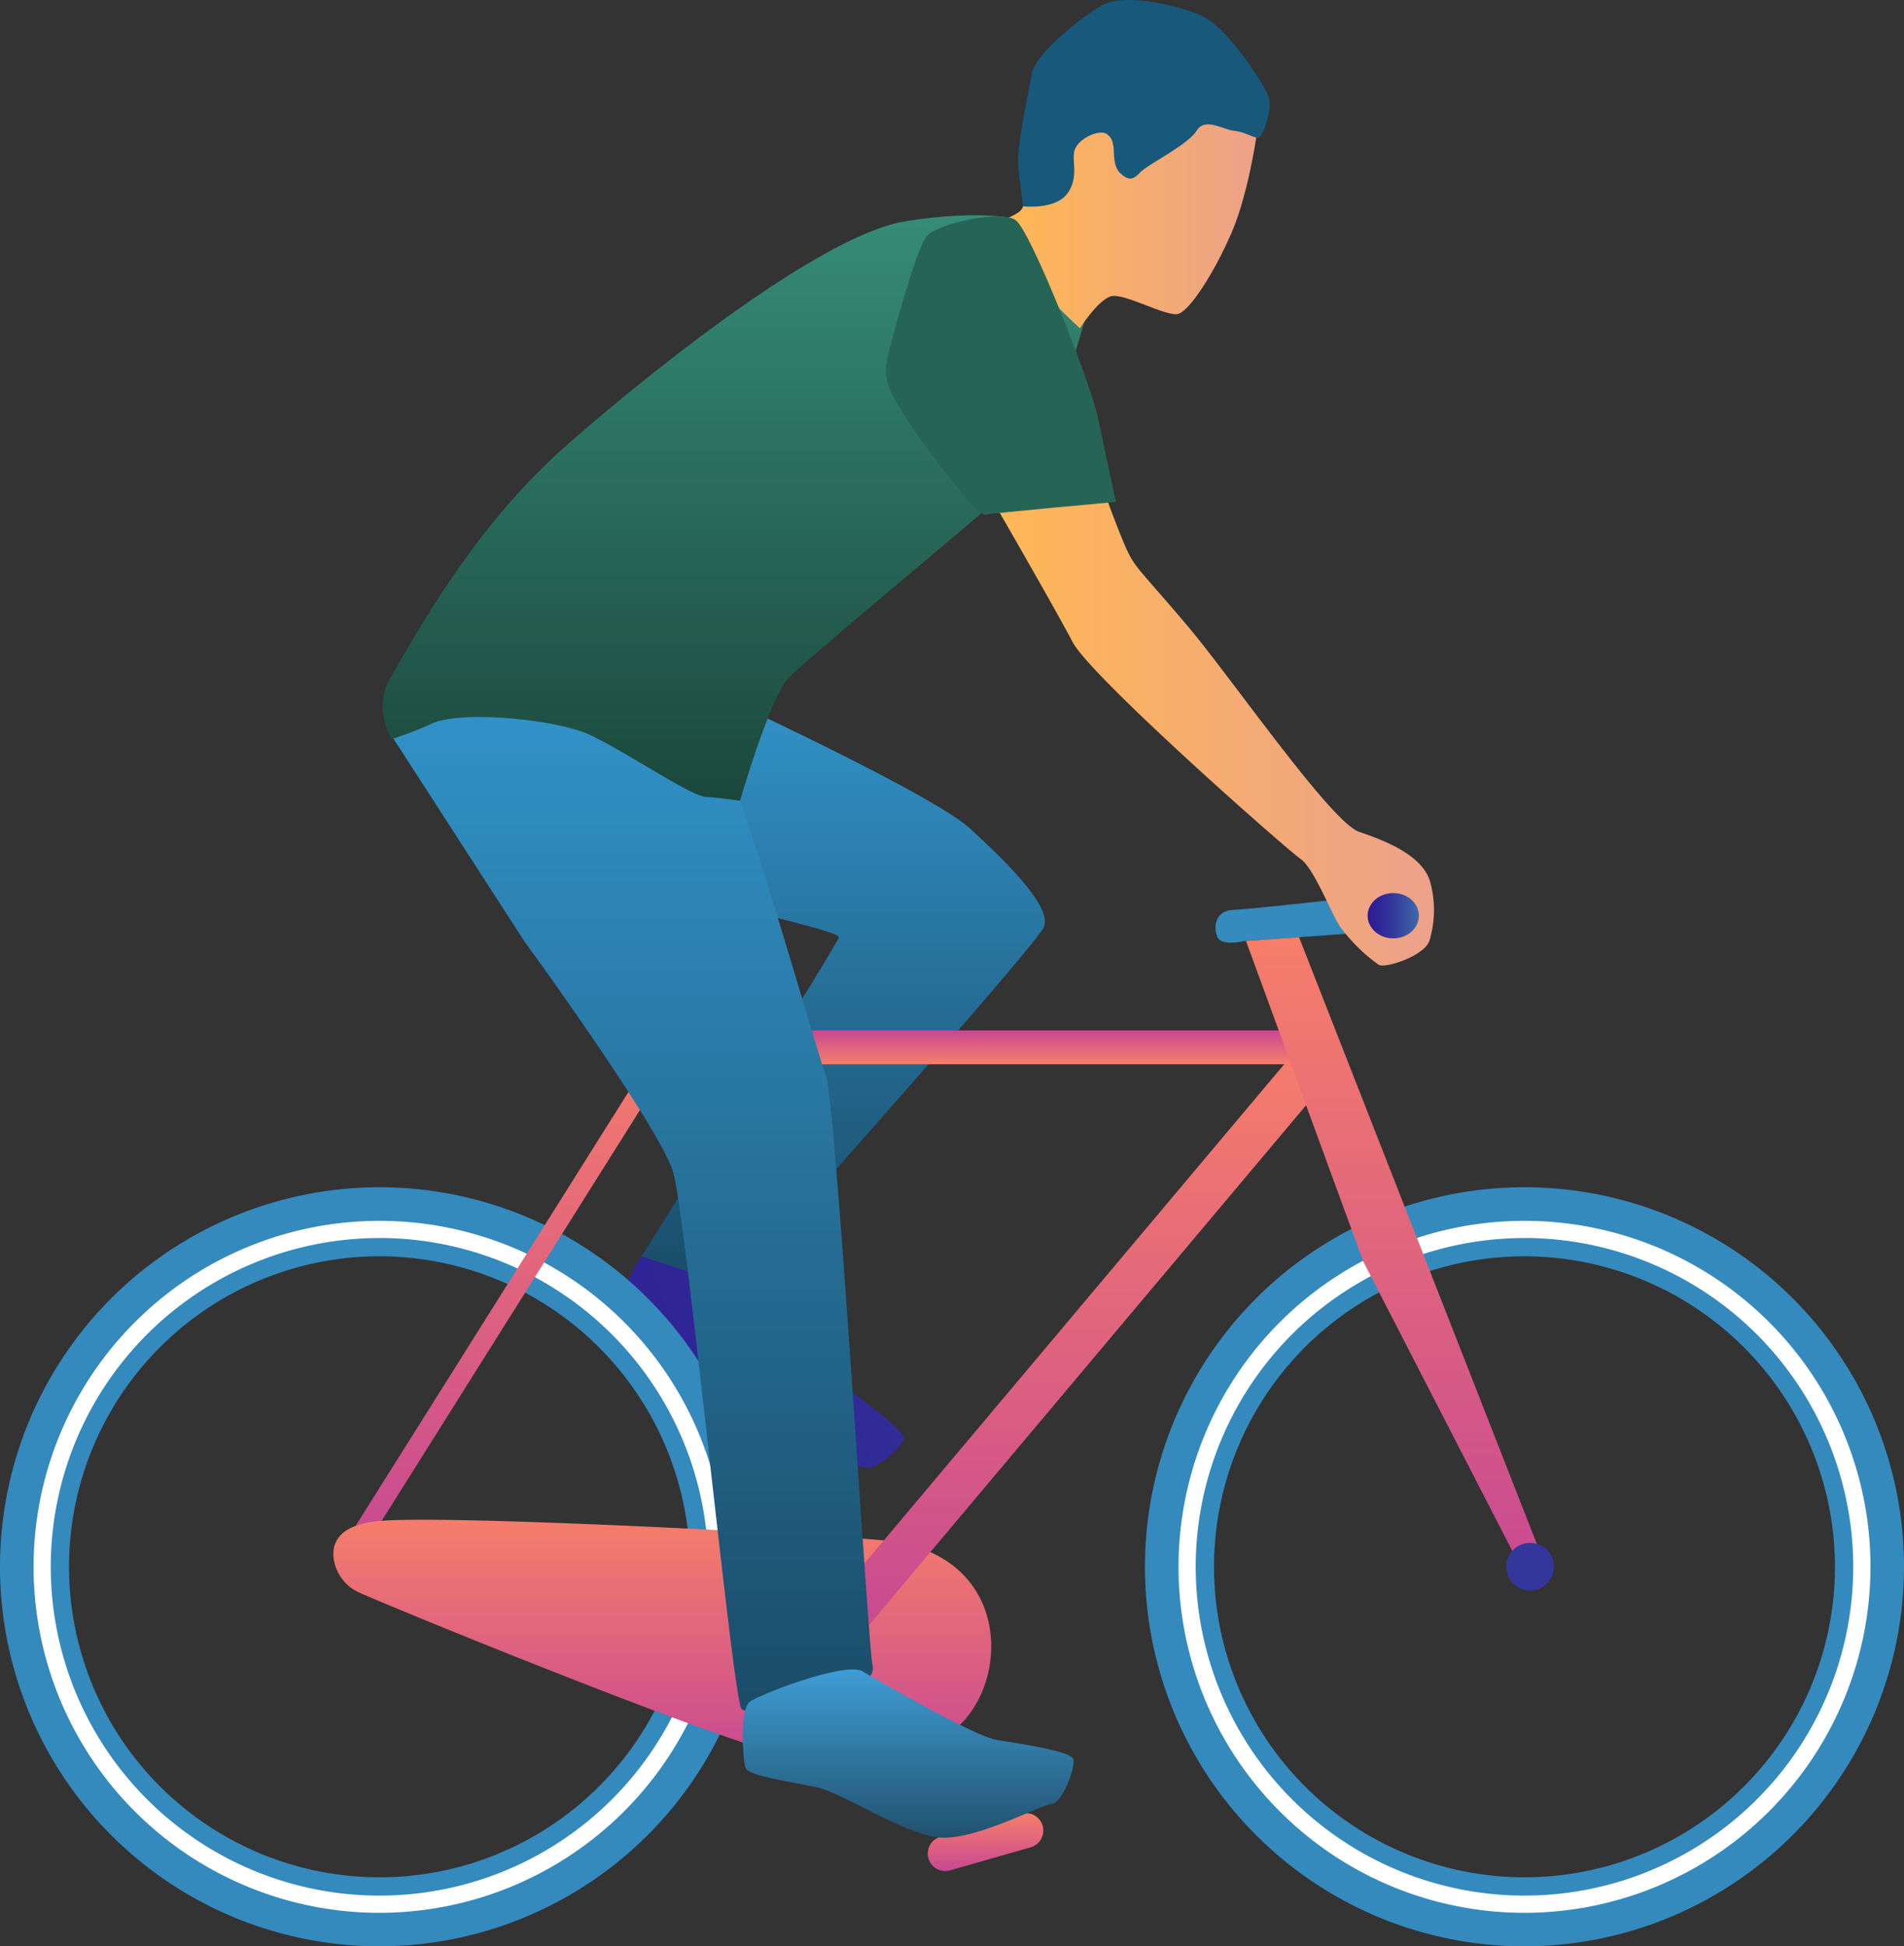 <svg xmlns="http://www.w3.org/2000/svg" xmlns:xlink="http://www.w3.org/1999/xlink" width="232.5" height="237.656" viewBox="0 0 232.5 237.656">
  <rect x="0" y="0" width="232.5" height="237.656" fill="#333333" stroke="none"/>
  <defs>
    <linearGradient id="linear-gradient" x1="0.5" x2="0.5" y2="1" gradientUnits="objectBoundingBox">
      <stop offset="0" stop-color="#f77e6a"/>
      <stop offset="1" stop-color="#c74992"/>
    </linearGradient>
    <linearGradient id="linear-gradient-2" x1="-1.041" y1="0.926" x2="4.85" y2="-0.705" gradientUnits="objectBoundingBox">
      <stop offset="0" stop-color="#2d1b93"/>
      <stop offset="0.196" stop-color="#2f2395"/>
      <stop offset="0.495" stop-color="#33389b"/>
      <stop offset="0.86" stop-color="#3b5ba6"/>
      <stop offset="1" stop-color="#3e6aaa"/>
    </linearGradient>
    <linearGradient id="linear-gradient-3" x1="0.5" x2="0.5" y2="1" gradientUnits="objectBoundingBox">
      <stop offset="0" stop-color="#3397cf"/>
      <stop offset="1" stop-color="#1a4c68"/>
    </linearGradient>
    <linearGradient id="linear-gradient-6" x1="0.5" x2="0.5" y2="1" gradientUnits="objectBoundingBox">
      <stop offset="0" stop-color="#c74992"/>
      <stop offset="1" stop-color="#f77e6a"/>
    </linearGradient>
    <linearGradient id="linear-gradient-10" x1="0.5" x2="0.5" y2="1" gradientUnits="objectBoundingBox">
      <stop offset="0" stop-color="#368d78"/>
      <stop offset="1" stop-color="#1b473c"/>
    </linearGradient>
    <linearGradient id="linear-gradient-11" x1="0.5" x2="0.5" y2="1" gradientUnits="objectBoundingBox">
      <stop offset="0" stop-color="#409fd8"/>
      <stop offset="1" stop-color="#20506c"/>
    </linearGradient>
    <linearGradient id="linear-gradient-12" y1="0.5" x2="1" y2="0.5" gradientUnits="objectBoundingBox">
      <stop offset="0" stop-color="#ffb854"/>
      <stop offset="1" stop-color="#eda18a"/>
    </linearGradient>
    <linearGradient id="linear-gradient-13" x1="0" y1="0.5" x2="1" y2="0.5" xlink:href="#linear-gradient-12"/>
    <linearGradient id="linear-gradient-14" x1="-0.001" y1="0.5" x2="1" y2="0.5" xlink:href="#linear-gradient-2"/>
    <linearGradient id="linear-gradient-15" x1="3.702" y1="11.438" x2="-3.099" y2="-11.793" xlink:href="#linear-gradient-2"/>
  </defs>
  <g id="Raggruppa_67" data-name="Raggruppa 67" transform="translate(-258.07 -2344.925)">
    <path id="Path" d="M12.571,4.172,2.722,6.993A2.13,2.13,0,0,1,.084,5.535h0A2.118,2.118,0,0,1,1.542,2.9L11.391.084a2.13,2.13,0,0,1,2.638,1.458h0A2.125,2.125,0,0,1,12.571,4.172Z" transform="translate(371.36 2566.314)" fill="url(#linear-gradient)"/>
    <path id="Path-2" data-name="Path" d="M3.5,5.124s-2.8.7-3.291-.534-.2-3.163,1.9-3.259S15.287,0,15.287,0l3.291,4.056Z" transform="translate(406.492 2454.706)" fill="#358abe"/>
    <path id="Path-3" data-name="Path" d="M17.342,2.871s7.921,12.845,10.351,14.646,7.1,5.227,6.885,6.175-3.538,3.976-4.709,3.458-10.16-.319-13.658-2.741-7.5-9.873-9.889-11.849S-.132,7.676,0,6.688,2.617.241,4.035.026,15.51.942,17.342,2.871Z" transform="translate(333.846 2496.968)" fill="url(#linear-gradient-2)"/>
    <path id="Path-4" data-name="Path" d="M12.574,6.893S35.826,17.722,40.081,21.626,50.2,31.2,49.133,33.69,11.1,77.5,11.1,77.5L0,73.9S23.929,35.826,24.1,34.941s-19.347-4.972-19.522-5.5S4.582,0,4.582,0Z" transform="translate(336.407 2424.434)" fill="url(#linear-gradient-3)"/>
    <path id="Shape" d="M46.344,92.687A46.344,46.344,0,1,1,92.687,46.344,46.4,46.4,0,0,1,46.344,92.687Zm0-84.256A37.913,37.913,0,1,0,84.257,46.344,37.956,37.956,0,0,0,46.344,8.431Z" transform="translate(258.07 2489.894)" fill="#3489bd"/>
    <path id="Shape-2" data-name="Shape" d="M46.344,92.687A46.344,46.344,0,1,1,92.687,46.344,46.4,46.4,0,0,1,46.344,92.687Zm0-84.256A37.913,37.913,0,1,0,84.257,46.344,37.956,37.956,0,0,0,46.344,8.431Z" transform="translate(397.883 2489.894)" fill="#358abd"/>
    <path id="Shape-3" data-name="Shape" d="M42.248,84.5A42.248,42.248,0,1,1,84.5,42.248,42.3,42.3,0,0,1,42.248,84.5Zm0-82.393A40.145,40.145,0,1,0,82.393,42.248,40.19,40.19,0,0,0,42.248,2.1Z" transform="translate(401.978 2493.99)" fill="#fff"/>
    <path id="Shape-4" data-name="Shape" d="M42.248,84.5A42.248,42.248,0,1,1,84.5,42.248,42.3,42.3,0,0,1,42.248,84.5Zm0-82.393A40.145,40.145,0,1,0,82.393,42.248,40.19,40.19,0,0,0,42.248,2.1Z" transform="translate(262.166 2493.99)" fill="#fff"/>
    <path id="Path-5" data-name="Path" d="M43.515,0H40.726L0,64.759H2.8Z" transform="translate(299.561 2469.551)" fill="url(#linear-gradient)"/>
    <path id="Path-6" data-name="Path" d="M3.317,8.961A5.4,5.4,0,0,1,.042,4.793C-.229,2.769.7.506,5.931.124,15.692-.585,62.379,1.957,67.59,2.562,82.515,4.291,82.777,19.3,76.3,25.24s-14.287,4.526-20.765,3.546C49.7,27.909,12.776,13.064,3.317,8.961Z" transform="translate(298.778 2530.496)" fill="url(#linear-gradient)"/>
    <path id="Path-7" data-name="Path" d="M0,4.128V0H80.13V4.128Z" transform="translate(339.045 2470.746)" fill="url(#linear-gradient-6)"/>
    <path id="Path-8" data-name="Path" d="M0,73.723V65.532L55.109,0V8.183Z" transform="translate(362.519 2471.615)" fill="url(#linear-gradient)"/>
    <path id="Path-9" data-name="Path" d="M36.949,77.739l-2.462,1.028L14.327,39.611,0,.462,6.478,0Z" transform="translate(410.218 2459.359)" fill="url(#linear-gradient)"/>
    <path id="Path-10" data-name="Path" d="M.8,5.467A11.594,11.594,0,0,0,0,7.794,11.7,11.7,0,0,0,.4,9.722L17.036,35.476S33.61,58.194,35.2,63.692s7.275,64.424,8.343,65.492,9.227-2.128,11.355-2.661,5.148-.534,4.614-2.837S55.077,55,53.834,51.8s-9.761-33.722-12.6-38.686S14.08-1.967,9.291.336A55.45,55.45,0,0,0,.8,5.467Z" transform="translate(305.083 2424.417)" fill="url(#linear-gradient-3)"/>
    <path id="Path-11" data-name="Path" d="M78.345.708S74.353-.885,63.97.708,32.424,19.346,22.71,27.864,6.614,46.486.829,56.686c-2,3.522.247,7.283.247,7.283a45.425,45.425,0,0,0,5.036-1.944c3.729-1.594,14.909-.438,18.9,1.3s12.6,7.61,14.423,7.7c1.394.064,4.2.462,4.2.462s3.57-12.335,5.833-14.861,26.224-22.1,28.885-24.893,7.45-18.638,7.634-20.056C86.154,10.246,79.915,1.282,78.345.708Z" transform="translate(304.804 2371.207)" fill="url(#linear-gradient-10)"/>
    <path id="Path-12" data-name="Path" d="M14.453.134s13.49,7.984,16.6,8.478,9.052,1.379,9.315,2.351-1.331,5.371-2.661,5.458-9.5,4.614-13.889,4.08S12.15,15.043,8.994,14.381.7,13,.341,12.03-.368,4.843.827,3.959,11.831-.759,14.453.134Z" transform="translate(348.776 2548.774)" fill="url(#linear-gradient-11)"/>
    <path id="Path-13" data-name="Path" d="M9.9,37.972s2.175-3.418,3.769-3.9,6.924,2.622,8.3,2.128,4.215-4.789,6.43-9.849,3.546-14.064,3.371-15.307S28.256,2.832,22.67,1.1,15.482-.674,9.315,3.541s-5.681,8.789-6.3,14.024S4.518,23.159.7,24.665,9.9,37.972,9.9,37.972Z" transform="translate(380.042 2347.034)" fill="url(#linear-gradient-12)"/>
    <path id="Path-14" data-name="Path" d="M11.617,17.771c.2.3-.135,2.383.829,3.323s1.562.956,2.43,0,5.889-3.418,6.924-5.116,3.227-.135,4.622,0,2.566,1.028,3.028.8,1.825-3.657,1.028-5.323S25.49,3.228,22.326,1.866,12.844-.8,10.35.6,2.126,6.519,1.7,8.95-.232,18.169.031,20.464s.6,4.725.6,4.725,4.064.5,5.5-1.7.2-4.191.932-5.49,2.893-2.159,3.729-1.665A1.787,1.787,0,0,1,11.617,17.771Z" transform="translate(382.377 2344.925)" fill="#18587a"/>
    <path id="Path-15" data-name="Path" d="M15,1.323s2.064,5.769,3.028,7.634,1.849,2.486,7.179,8.789S42.694,41.706,46.153,42.862s7.634,2.932,8.606,5.944a12.935,12.935,0,0,1,0,7.187c-.359,1.865-5.235,3.546-6.215,3.108a20.661,20.661,0,0,1-4.7-4.622c-1.068-1.5-3.2-7.179-4.885-8.335S13.347,23.913,11.132,19.658,0,0,0,0Z" transform="translate(377.906 2403.645)" fill="url(#linear-gradient-13)"/>
    <path id="Path-16" data-name="Path" d="M.651,15.34C.723,15.085,3.671,3.89,5,2.384s8.94-3.2,10.805-1.952S24.971,20.312,25.855,24.48,28.07,34.863,28.07,34.863,13.186,36.209,12.19,36.416,5.536,29.364,2.6,24.838-.48,19.532.651,15.34Z" transform="translate(366.258 2371.348)" fill="#266555"/>
    <ellipse id="Oval" cx="3.132" cy="2.765" rx="3.132" ry="2.765" transform="translate(425.071 2453.973)" fill="url(#linear-gradient-14)"/>
    <circle id="Oval-2" data-name="Oval" cx="2.916" cy="2.916" r="2.916" transform="translate(441.995 2533.321)" fill="url(#linear-gradient-15)"/>
  </g>
</svg>
